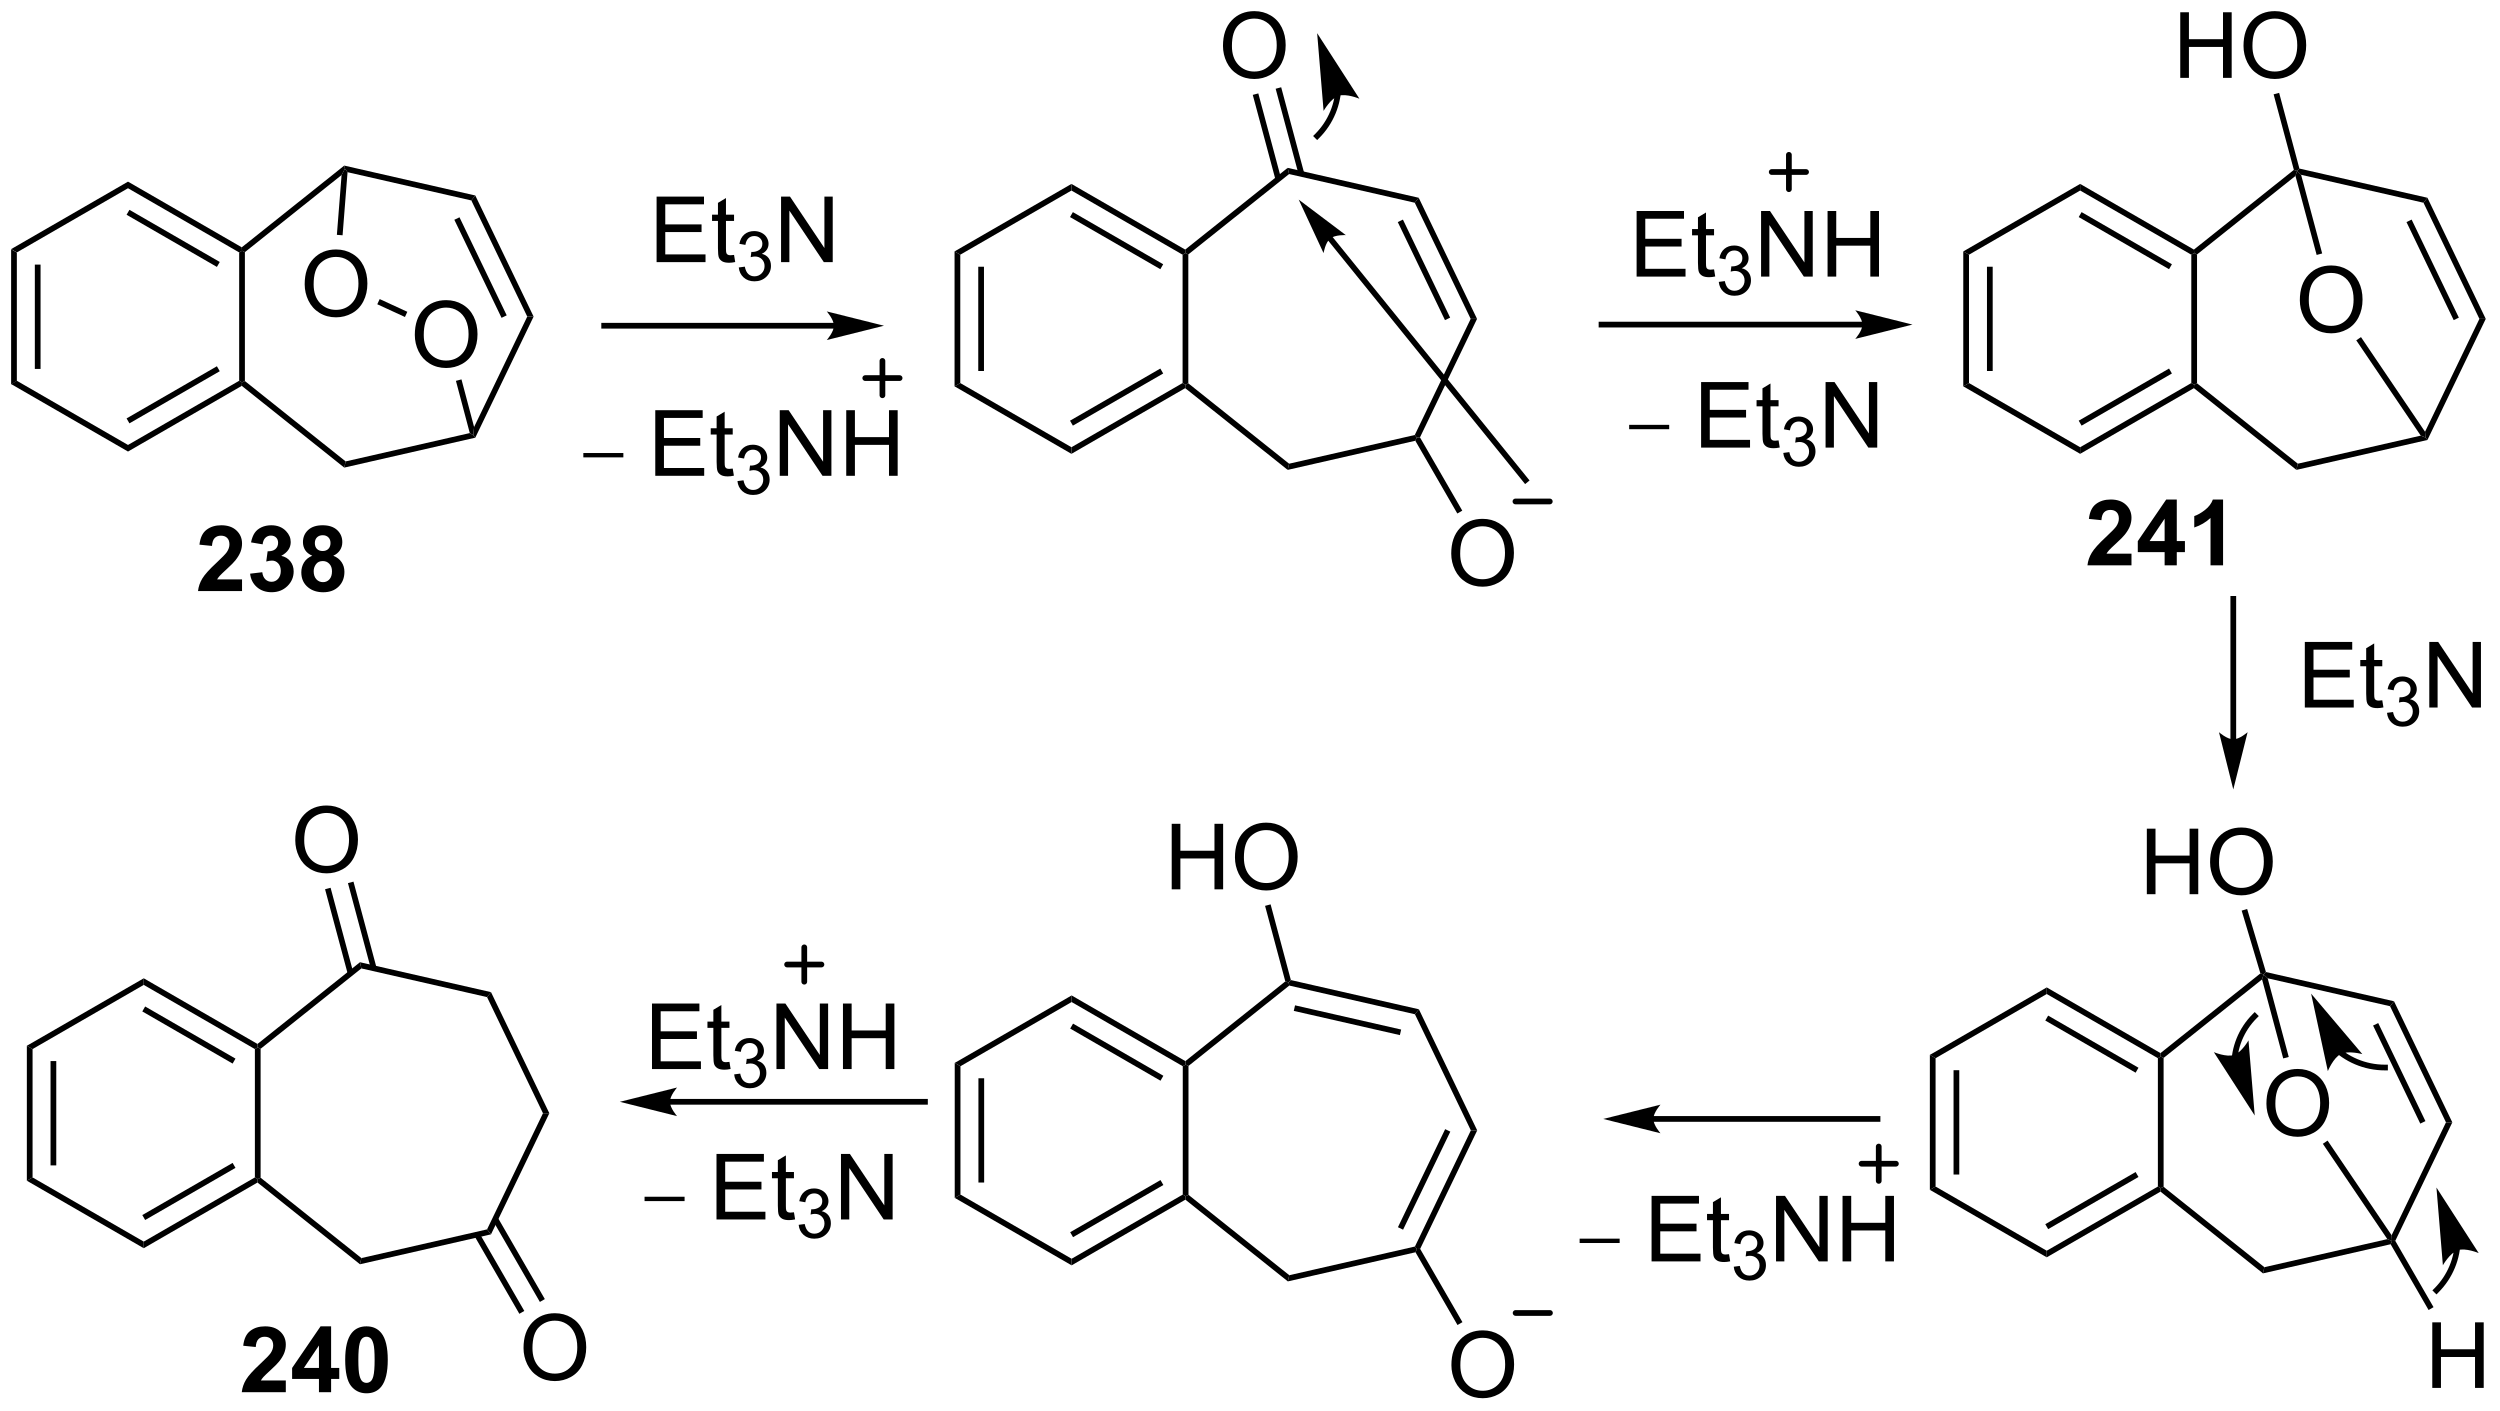 <?xml version="1.0" encoding="UTF-8"?>
<!DOCTYPE svg PUBLIC '-//W3C//DTD SVG 1.0//EN'
          'http://www.w3.org/TR/2001/REC-SVG-20010904/DTD/svg10.dtd'>
<svg stroke-dasharray="none" shape-rendering="auto" xmlns="http://www.w3.org/2000/svg" font-family="'Dialog'" text-rendering="auto" width="599" fill-opacity="1" color-interpolation="auto" color-rendering="auto" preserveAspectRatio="xMidYMid meet" font-size="12px" viewBox="0 0 599 338" fill="black" xmlns:xlink="http://www.w3.org/1999/xlink" stroke="black" image-rendering="auto" stroke-miterlimit="10" stroke-linecap="square" stroke-linejoin="miter" font-style="normal" stroke-width="1" height="338" stroke-dashoffset="0" font-weight="normal" stroke-opacity="1"
><!--Generated by the Batik Graphics2D SVG Generator--><defs id="genericDefs"
  /><g
  ><defs id="defs1"
    ><clipPath clipPathUnits="userSpaceOnUse" id="clipPath1"
      ><path d="M0.646 -0.29 L224.986 -0.29 L224.986 126.336 L0.646 126.336 L0.646 -0.29 Z"
      /></clipPath
      ><clipPath clipPathUnits="userSpaceOnUse" id="clipPath2"
      ><path d="M-1.347 7.163 L-1.347 129.986 L216.755 129.986 L216.755 7.163 Z"
      /></clipPath
    ></defs
    ><g transform="scale(2.667,2.667) translate(-0.646,0.29) matrix(1.029,0,0,1.029,2.031,-7.368)"
    ><path d="M-0.375 28.64 L0.125 28.929 L0.125 40.14 L-0.375 40.429 ZM1.695 29.98 L1.695 39.089 L2.195 39.089 L2.195 29.98 Z" stroke="none" clip-path="url(#clipPath2)"
    /></g
    ><g transform="matrix(2.743,0,0,2.743,3.695,-18.873)"
    ><path d="M-0.375 40.429 L0.125 40.14 L9.834 45.746 L9.834 46.323 Z" stroke="none" clip-path="url(#clipPath2)"
    /></g
    ><g transform="matrix(2.743,0,0,2.743,3.695,-18.873)"
    ><path d="M9.834 46.323 L9.834 45.746 L19.544 40.14 L19.794 40.284 L19.771 40.586 ZM9.959 43.861 L17.849 39.306 L17.599 38.873 L9.709 43.428 Z" stroke="none" clip-path="url(#clipPath2)"
    /></g
    ><g transform="matrix(2.743,0,0,2.743,3.695,-18.873)"
    ><path d="M20.044 40.164 L19.794 40.284 L19.544 40.14 L19.544 28.929 L19.794 28.784 L20.044 28.905 Z" stroke="none" clip-path="url(#clipPath2)"
    /></g
    ><g transform="matrix(2.743,0,0,2.743,3.695,-18.873)"
    ><path d="M19.771 28.483 L19.794 28.784 L19.544 28.929 L9.834 23.323 L9.834 22.746 ZM17.849 29.763 L9.959 25.208 L9.709 25.641 L17.599 30.196 Z" stroke="none" clip-path="url(#clipPath2)"
    /></g
    ><g transform="matrix(2.743,0,0,2.743,3.695,-18.873)"
    ><path d="M9.834 22.746 L9.834 23.323 L0.125 28.929 L-0.375 28.64 Z" stroke="none" clip-path="url(#clipPath2)"
    /></g
    ><g transform="matrix(2.743,0,0,2.743,3.695,-18.873)"
    ><path d="M19.771 40.586 L19.794 40.284 L20.044 40.164 L28.846 47.184 L28.723 47.725 Z" stroke="none" clip-path="url(#clipPath2)"
    /></g
    ><g transform="matrix(2.743,0,0,2.743,3.695,-18.873)"
    ><path d="M28.723 47.725 L28.846 47.184 L39.688 44.709 L39.996 44.896 L40.169 45.112 Z" stroke="none" clip-path="url(#clipPath2)"
    /></g
    ><g transform="matrix(2.743,0,0,2.743,3.695,-18.873)"
    ><path d="M40.169 45.112 L39.996 44.896 L40.065 44.178 L44.709 34.534 L45.264 34.534 Z" stroke="none" clip-path="url(#clipPath2)"
    /></g
    ><g transform="matrix(2.743,0,0,2.743,3.695,-18.873)"
    ><path d="M45.264 34.534 L44.709 34.534 L39.823 24.39 L40.169 23.956 ZM42.914 34.426 L38.789 25.861 L38.339 26.078 L42.463 34.643 Z" stroke="none" clip-path="url(#clipPath2)"
    /></g
    ><g transform="matrix(2.743,0,0,2.743,3.695,-18.873)"
    ><path d="M40.169 23.956 L39.823 24.39 L29.011 21.922 L28.785 21.614 L28.723 21.344 Z" stroke="none" clip-path="url(#clipPath2)"
    /></g
    ><g transform="matrix(2.743,0,0,2.743,3.695,-18.873)"
    ><path d="M28.723 21.344 L28.785 21.614 L28.49 22.169 L20.044 28.905 L19.794 28.784 L19.771 28.483 Z" stroke="none" clip-path="url(#clipPath2)"
    /></g
    ><g transform="matrix(2.743,0,0,2.743,3.695,-18.873)"
    ><path d="M25.267 31.71 Q25.267 30.283 26.033 29.479 Q26.799 28.671 28.01 28.671 Q28.801 28.671 29.437 29.052 Q30.075 29.429 30.408 30.106 Q30.744 30.783 30.744 31.643 Q30.744 32.515 30.392 33.203 Q30.041 33.89 29.395 34.244 Q28.752 34.599 28.004 34.599 Q27.197 34.599 26.559 34.208 Q25.924 33.815 25.596 33.14 Q25.267 32.463 25.267 31.71 ZM26.049 31.721 Q26.049 32.757 26.603 33.354 Q27.161 33.947 28.002 33.947 Q28.856 33.947 29.408 33.346 Q29.963 32.744 29.963 31.64 Q29.963 30.94 29.726 30.419 Q29.489 29.898 29.033 29.611 Q28.58 29.322 28.012 29.322 Q27.207 29.322 26.627 29.877 Q26.049 30.429 26.049 31.721 Z" stroke="none" clip-path="url(#clipPath2)"
    /></g
    ><g transform="matrix(2.743,0,0,2.743,3.695,-18.873)"
    ><path d="M28.49 22.169 L28.785 21.614 L29.011 21.922 L28.577 27.433 L28.079 27.394 Z" stroke="none" clip-path="url(#clipPath2)"
    /></g
    ><g transform="matrix(2.743,0,0,2.743,3.695,-18.873)"
    ><path d="M34.887 36.137 Q34.887 34.71 35.652 33.905 Q36.418 33.098 37.629 33.098 Q38.421 33.098 39.056 33.478 Q39.694 33.856 40.027 34.533 Q40.363 35.21 40.363 36.069 Q40.363 36.942 40.012 37.629 Q39.66 38.317 39.014 38.671 Q38.371 39.025 37.624 39.025 Q36.816 39.025 36.178 38.634 Q35.543 38.241 35.215 37.567 Q34.887 36.89 34.887 36.137 ZM35.668 36.148 Q35.668 37.184 36.223 37.78 Q36.78 38.374 37.621 38.374 Q38.475 38.374 39.027 37.773 Q39.582 37.171 39.582 36.067 Q39.582 35.366 39.345 34.845 Q39.108 34.325 38.652 34.038 Q38.199 33.749 37.632 33.749 Q36.827 33.749 36.246 34.304 Q35.668 34.856 35.668 36.148 Z" stroke="none" clip-path="url(#clipPath2)"
    /></g
    ><g transform="matrix(2.743,0,0,2.743,3.695,-18.873)"
    ><path d="M40.065 44.178 L39.996 44.896 L39.688 44.709 L38.478 40.148 L38.962 40.02 Z" stroke="none" clip-path="url(#clipPath2)"
    /></g
    ><g transform="matrix(2.743,0,0,2.743,3.695,-18.873)"
    ><path d="M34.233 34.116 L34.025 34.57 L31.609 33.458 L31.818 33.004 Z" stroke="none" clip-path="url(#clipPath2)"
    /></g
    ><g transform="matrix(2.743,0,0,2.743,3.695,-18.873)"
    ><path d="M71.495 35.083 L51.427 35.083 L51.177 35.083 L51.177 35.583 L51.427 35.583 L71.495 35.583 L71.745 35.583 L71.745 35.083 L71.495 35.083 ZM75.87 35.333 L70.87 34.083 C70.87 34.083 71.495 34.786 71.495 35.333 C71.495 35.88 70.87 36.583 70.87 36.583 Z" stroke="none" clip-path="url(#clipPath2)"
    /></g
    ><g transform="matrix(2.743,0,0,2.743,3.695,-18.873)"
    ><path d="M82.033 28.84 L82.533 29.128 L82.533 40.34 L82.033 40.628 ZM84.103 30.179 L84.103 39.289 L84.603 39.289 L84.603 30.179 Z" stroke="none" clip-path="url(#clipPath2)"
    /></g
    ><g transform="matrix(2.743,0,0,2.743,3.695,-18.873)"
    ><path d="M82.033 40.628 L82.533 40.34 L92.243 45.945 L92.243 46.523 Z" stroke="none" clip-path="url(#clipPath2)"
    /></g
    ><g transform="matrix(2.743,0,0,2.743,3.695,-18.873)"
    ><path d="M92.243 46.523 L92.243 45.945 L101.952 40.34 L102.202 40.484 L102.179 40.786 ZM92.368 44.06 L100.257 39.505 L100.007 39.072 L92.118 43.627 Z" stroke="none" clip-path="url(#clipPath2)"
    /></g
    ><g transform="matrix(2.743,0,0,2.743,3.695,-18.873)"
    ><path d="M102.452 40.364 L102.202 40.484 L101.952 40.34 L101.952 29.128 L102.202 28.984 L102.452 29.105 Z" stroke="none" clip-path="url(#clipPath2)"
    /></g
    ><g transform="matrix(2.743,0,0,2.743,3.695,-18.873)"
    ><path d="M102.179 28.682 L102.202 28.984 L101.952 29.128 L92.243 23.523 L92.243 22.945 ZM100.257 29.963 L92.368 25.408 L92.118 25.841 L100.007 30.396 Z" stroke="none" clip-path="url(#clipPath2)"
    /></g
    ><g transform="matrix(2.743,0,0,2.743,3.695,-18.873)"
    ><path d="M92.243 22.945 L92.243 23.523 L82.533 29.128 L82.033 28.84 Z" stroke="none" clip-path="url(#clipPath2)"
    /></g
    ><g transform="matrix(2.743,0,0,2.743,3.695,-18.873)"
    ><path d="M102.179 40.786 L102.202 40.484 L102.452 40.364 L111.255 47.384 L111.131 47.925 Z" stroke="none" clip-path="url(#clipPath2)"
    /></g
    ><g transform="matrix(2.743,0,0,2.743,3.695,-18.873)"
    ><path d="M111.131 47.925 L111.255 47.384 L122.232 44.878 L122.405 45.095 L122.28 45.38 Z" stroke="none" clip-path="url(#clipPath2)"
    /></g
    ><g transform="matrix(2.743,0,0,2.743,3.695,-18.873)"
    ><path d="M122.687 45.085 L122.405 45.095 L122.232 44.878 L127.117 34.734 L127.672 34.734 Z" stroke="none" clip-path="url(#clipPath2)"
    /></g
    ><g transform="matrix(2.743,0,0,2.743,3.695,-18.873)"
    ><path d="M127.672 34.734 L127.117 34.734 L122.232 24.59 L122.578 24.156 ZM125.322 34.626 L121.197 26.061 L120.747 26.278 L124.871 34.843 Z" stroke="none" clip-path="url(#clipPath2)"
    /></g
    ><g transform="matrix(2.743,0,0,2.743,3.695,-18.873)"
    ><path d="M122.578 24.156 L122.232 24.59 L111.255 22.084 L111.131 21.543 Z" stroke="none" clip-path="url(#clipPath2)"
    /></g
    ><g transform="matrix(2.743,0,0,2.743,3.695,-18.873)"
    ><path d="M111.131 21.543 L111.255 22.084 L102.452 29.105 L102.202 28.984 L102.179 28.682 Z" stroke="none" clip-path="url(#clipPath2)"
    /></g
    ><g transform="matrix(2.743,0,0,2.743,3.695,-18.873)"
    ><path d="M105.48 10.892 Q105.48 9.465 106.245 8.66 Q107.011 7.853 108.222 7.853 Q109.013 7.853 109.649 8.233 Q110.287 8.611 110.62 9.288 Q110.956 9.965 110.956 10.824 Q110.956 11.696 110.605 12.384 Q110.253 13.071 109.607 13.426 Q108.964 13.78 108.217 13.78 Q107.409 13.78 106.771 13.389 Q106.136 12.996 105.808 12.321 Q105.48 11.644 105.48 10.892 ZM106.261 10.902 Q106.261 11.939 106.816 12.535 Q107.373 13.129 108.214 13.129 Q109.068 13.129 109.62 12.527 Q110.175 11.926 110.175 10.821 Q110.175 10.121 109.938 9.6 Q109.701 9.079 109.245 8.793 Q108.792 8.504 108.224 8.504 Q107.42 8.504 106.839 9.058 Q106.261 9.611 106.261 10.902 Z" stroke="none" clip-path="url(#clipPath2)"
    /></g
    ><g transform="matrix(2.743,0,0,2.743,3.695,-18.873)"
    ><path d="M112.576 22.01 L110.564 14.503 L110.081 14.633 L112.093 22.139 ZM110.552 22.453 L108.565 15.039 L108.082 15.168 L110.069 22.583 Z" stroke="none" clip-path="url(#clipPath2)"
    /></g
    ><g transform="matrix(2.743,0,0,2.743,3.695,-18.873)"
    ><path d="M125.418 55.24 Q125.418 53.813 126.183 53.009 Q126.949 52.201 128.16 52.201 Q128.952 52.201 129.587 52.582 Q130.225 52.959 130.558 53.636 Q130.894 54.313 130.894 55.173 Q130.894 56.045 130.543 56.733 Q130.191 57.42 129.545 57.774 Q128.902 58.129 128.155 58.129 Q127.347 58.129 126.709 57.738 Q126.074 57.345 125.746 56.67 Q125.418 55.993 125.418 55.24 ZM126.199 55.251 Q126.199 56.287 126.754 56.884 Q127.311 57.477 128.152 57.477 Q129.006 57.477 129.558 56.876 Q130.113 56.274 130.113 55.17 Q130.113 54.47 129.876 53.949 Q129.639 53.428 129.183 53.142 Q128.73 52.852 128.162 52.852 Q127.358 52.852 126.777 53.407 Q126.199 53.959 126.199 55.251 Z" stroke="none" clip-path="url(#clipPath2)"
    /></g
    ><g transform="matrix(2.743,0,0,2.743,3.695,-18.873)"
    ><path d="M122.28 45.38 L122.405 45.095 L122.687 45.085 L126.382 51.485 L125.949 51.735 Z" stroke="none" clip-path="url(#clipPath2)"
    /></g
    ><g transform="matrix(2.743,0,0,2.743,3.695,-18.873)"
    ><path d="M56.006 29.778 L56.006 24.051 L60.147 24.051 L60.147 24.726 L56.764 24.726 L56.764 26.481 L59.933 26.481 L59.933 27.153 L56.764 27.153 L56.764 29.101 L60.28 29.101 L60.28 29.778 L56.006 29.778 ZM62.772 29.148 L62.873 29.77 Q62.577 29.832 62.342 29.832 Q61.959 29.832 61.748 29.713 Q61.538 29.59 61.452 29.392 Q61.366 29.195 61.366 28.562 L61.366 26.176 L60.85 26.176 L60.85 25.629 L61.366 25.629 L61.366 24.601 L62.066 24.179 L62.066 25.629 L62.772 25.629 L62.772 26.176 L62.066 26.176 L62.066 28.601 Q62.066 28.903 62.103 28.989 Q62.139 29.075 62.222 29.127 Q62.308 29.176 62.465 29.176 Q62.582 29.176 62.772 29.148 Z" stroke="none" clip-path="url(#clipPath2)"
    /></g
    ><g transform="matrix(2.743,0,0,2.743,3.695,-18.873)"
    ><path d="M63.184 30.243 L63.711 30.173 Q63.803 30.622 64.02 30.819 Q64.239 31.017 64.553 31.017 Q64.924 31.017 65.18 30.759 Q65.438 30.501 65.438 30.12 Q65.438 29.757 65.2 29.522 Q64.963 29.286 64.596 29.286 Q64.448 29.286 64.225 29.345 L64.284 28.882 Q64.336 28.888 64.368 28.888 Q64.705 28.888 64.975 28.712 Q65.245 28.536 65.245 28.169 Q65.245 27.88 65.047 27.69 Q64.852 27.499 64.541 27.499 Q64.233 27.499 64.028 27.692 Q63.823 27.886 63.764 28.272 L63.237 28.179 Q63.334 27.647 63.676 27.356 Q64.02 27.065 64.53 27.065 Q64.881 27.065 65.176 27.216 Q65.473 27.366 65.629 27.628 Q65.785 27.888 65.785 28.18 Q65.785 28.46 65.635 28.688 Q65.487 28.917 65.194 29.052 Q65.575 29.14 65.785 29.417 Q65.996 29.692 65.996 30.108 Q65.996 30.671 65.586 31.063 Q65.176 31.454 64.549 31.454 Q63.985 31.454 63.61 31.118 Q63.237 30.78 63.184 30.243 Z" stroke="none" clip-path="url(#clipPath2)"
    /></g
    ><g transform="matrix(2.743,0,0,2.743,3.695,-18.873)"
    ><path d="M66.878 29.778 L66.878 24.051 L67.657 24.051 L70.665 28.546 L70.665 24.051 L71.391 24.051 L71.391 29.778 L70.613 29.778 L67.605 25.278 L67.605 29.778 L66.878 29.778 Z" stroke="none" clip-path="url(#clipPath2)"
    /></g
    ><g transform="matrix(2.743,0,0,2.743,3.695,-18.873)"
    ><path d="M19.795 57.491 L19.795 58.512 L15.949 58.512 Q16.011 57.934 16.324 57.416 Q16.636 56.897 17.558 56.043 Q18.3 55.35 18.467 55.106 Q18.694 54.764 18.694 54.434 Q18.694 54.067 18.496 53.869 Q18.3 53.671 17.951 53.671 Q17.608 53.671 17.405 53.879 Q17.201 54.085 17.17 54.567 L16.076 54.457 Q16.175 53.551 16.691 53.158 Q17.207 52.762 17.98 52.762 Q18.826 52.762 19.311 53.22 Q19.795 53.676 19.795 54.356 Q19.795 54.741 19.657 55.093 Q19.519 55.442 19.217 55.824 Q19.019 56.077 18.498 56.554 Q17.98 57.03 17.84 57.186 Q17.701 57.343 17.616 57.491 L19.795 57.491 ZM20.5 56.991 L21.562 56.864 Q21.612 57.27 21.833 57.486 Q22.057 57.699 22.375 57.699 Q22.713 57.699 22.945 57.442 Q23.179 57.184 23.179 56.746 Q23.179 56.332 22.955 56.09 Q22.734 55.848 22.414 55.848 Q22.203 55.848 21.909 55.929 L22.031 55.035 Q22.476 55.046 22.711 54.843 Q22.945 54.637 22.945 54.296 Q22.945 54.007 22.773 53.835 Q22.601 53.663 22.315 53.663 Q22.034 53.663 21.833 53.858 Q21.635 54.054 21.593 54.429 L20.58 54.257 Q20.687 53.739 20.898 53.429 Q21.112 53.116 21.492 52.939 Q21.875 52.762 22.346 52.762 Q23.156 52.762 23.643 53.278 Q24.047 53.699 24.047 54.231 Q24.047 54.983 23.221 55.434 Q23.713 55.538 24.008 55.905 Q24.304 56.272 24.304 56.793 Q24.304 57.546 23.752 58.08 Q23.203 58.611 22.383 58.611 Q21.604 58.611 21.091 58.163 Q20.58 57.715 20.5 56.991 ZM25.928 55.421 Q25.504 55.241 25.308 54.929 Q25.116 54.614 25.116 54.239 Q25.116 53.598 25.564 53.181 Q26.011 52.762 26.834 52.762 Q27.652 52.762 28.103 53.181 Q28.553 53.598 28.553 54.239 Q28.553 54.637 28.345 54.947 Q28.139 55.257 27.764 55.421 Q28.241 55.614 28.488 55.981 Q28.738 56.348 28.738 56.827 Q28.738 57.621 28.23 58.119 Q27.725 58.614 26.886 58.614 Q26.105 58.614 25.584 58.202 Q24.972 57.718 24.972 56.874 Q24.972 56.41 25.201 56.022 Q25.433 55.632 25.928 55.421 ZM26.155 54.317 Q26.155 54.645 26.34 54.83 Q26.527 55.012 26.834 55.012 Q27.147 55.012 27.334 54.827 Q27.522 54.639 27.522 54.311 Q27.522 54.004 27.337 53.819 Q27.152 53.632 26.847 53.632 Q26.53 53.632 26.342 53.819 Q26.155 54.007 26.155 54.317 ZM26.053 56.77 Q26.053 57.223 26.285 57.478 Q26.519 57.731 26.866 57.731 Q27.207 57.731 27.428 57.486 Q27.652 57.241 27.652 56.78 Q27.652 56.379 27.425 56.134 Q27.199 55.889 26.85 55.889 Q26.449 55.889 26.251 56.168 Q26.053 56.444 26.053 56.77 Z" stroke="none" clip-path="url(#clipPath2)"
    /></g
    ><g transform="matrix(2.743,0,0,2.743,3.695,-18.873)"
    ><path d="M23.618 127.465 L23.618 128.486 L19.772 128.486 Q19.834 127.908 20.147 127.389 Q20.459 126.871 21.381 126.017 Q22.123 125.324 22.29 125.08 Q22.517 124.739 22.517 124.408 Q22.517 124.041 22.319 123.843 Q22.123 123.645 21.774 123.645 Q21.431 123.645 21.228 123.853 Q21.024 124.059 20.993 124.541 L19.899 124.431 Q19.998 123.525 20.514 123.132 Q21.03 122.736 21.803 122.736 Q22.649 122.736 23.134 123.194 Q23.618 123.65 23.618 124.33 Q23.618 124.715 23.48 125.067 Q23.342 125.416 23.04 125.798 Q22.842 126.051 22.321 126.528 Q21.803 127.004 21.662 127.16 Q21.524 127.317 21.439 127.465 L23.618 127.465 ZM26.513 128.486 L26.513 127.332 L24.169 127.332 L24.169 126.371 L26.653 122.736 L27.575 122.736 L27.575 126.369 L28.286 126.369 L28.286 127.332 L27.575 127.332 L27.575 128.486 L26.513 128.486 ZM26.513 126.369 L26.513 124.41 L25.198 126.369 L26.513 126.369 ZM30.665 122.736 Q31.498 122.736 31.967 123.33 Q32.524 124.033 32.524 125.66 Q32.524 127.285 31.962 127.996 Q31.498 128.585 30.665 128.585 Q29.829 128.585 29.316 127.942 Q28.806 127.298 28.806 125.65 Q28.806 124.033 29.368 123.322 Q29.834 122.736 30.665 122.736 ZM30.665 123.645 Q30.467 123.645 30.311 123.772 Q30.155 123.9 30.069 124.228 Q29.954 124.653 29.954 125.66 Q29.954 126.668 30.056 127.046 Q30.157 127.423 30.311 127.548 Q30.467 127.673 30.665 127.673 Q30.866 127.673 31.022 127.546 Q31.178 127.418 31.264 127.09 Q31.376 126.668 31.376 125.66 Q31.376 124.653 31.274 124.278 Q31.173 123.9 31.019 123.772 Q30.866 123.645 30.665 123.645 Z" stroke="none" clip-path="url(#clipPath2)"
    /></g
    ><g stroke-width="0.5" transform="matrix(2.743,0,0,2.743,3.695,-18.873)" stroke-linejoin="round" stroke-linecap="round"
    ><path fill="none" d="M131.026 50.683 L134.026 50.683" clip-path="url(#clipPath2)"
    /></g
    ><g transform="matrix(2.743,0,0,2.743,3.695,-18.873)"
    ><path d="M114.65 27.874 L131.713 48.969 L131.87 49.164 L132.259 48.85 L132.102 48.655 L115.038 27.56 L114.881 27.365 L114.492 27.679 L114.65 27.874 ZM112.093 24.315 L114.265 28.989 C114.265 28.989 114.419 28.061 114.844 27.717 C115.269 27.373 116.209 27.417 116.209 27.417 Z" stroke="none" clip-path="url(#clipPath2)"
    /></g
    ><g transform="matrix(2.743,0,0,2.743,3.695,-18.873)"
    ><path d="M115.265 15.06 L115.264 15.061 L115.264 15.065 L115.263 15.069 L115.262 15.078 L115.26 15.097 C115.256 15.121 115.253 15.146 115.249 15.171 C115.234 15.269 115.217 15.368 115.198 15.466 C115.12 15.857 115.003 16.239 114.852 16.605 C114.548 17.338 114.101 18.012 113.529 18.585 L113.352 18.762 L113.705 19.115 L113.882 18.939 C114.501 18.32 114.985 17.59 115.313 16.796 C115.478 16.399 115.603 15.987 115.688 15.564 C115.709 15.458 115.728 15.352 115.744 15.245 C115.748 15.218 115.751 15.191 115.755 15.165 L115.758 15.144 L115.759 15.134 L115.76 15.13 L115.76 15.126 L115.76 15.126 L115.793 14.878 L115.297 14.812 L115.265 15.06 ZM113.705 9.777 L114.268 16.568 C114.268 16.568 114.882 15.486 115.567 15.253 C116.251 15.021 117.398 15.504 117.398 15.504 Z" stroke="none" clip-path="url(#clipPath2)"
    /></g
    ><g transform="matrix(2.743,0,0,2.743,3.695,-18.873)"
    ><path d="M161.334 34.983 L138.545 34.983 L138.295 34.983 L138.295 35.483 L138.545 35.483 L161.334 35.483 L161.584 35.483 L161.584 34.983 L161.334 34.983 ZM165.709 35.233 L160.709 33.983 C160.709 33.983 161.334 34.686 161.334 35.233 C161.334 35.78 160.709 36.483 160.709 36.483 Z" stroke="none" clip-path="url(#clipPath2)"
    /></g
    ><g transform="matrix(2.743,0,0,2.743,3.695,-18.873)"
    ><path d="M170.144 28.84 L170.644 29.128 L170.644 40.34 L170.144 40.628 ZM172.214 30.179 L172.214 39.289 L172.714 39.289 L172.714 30.179 Z" stroke="none" clip-path="url(#clipPath2)"
    /></g
    ><g transform="matrix(2.743,0,0,2.743,3.695,-18.873)"
    ><path d="M170.144 40.628 L170.644 40.34 L180.353 45.945 L180.353 46.523 Z" stroke="none" clip-path="url(#clipPath2)"
    /></g
    ><g transform="matrix(2.743,0,0,2.743,3.695,-18.873)"
    ><path d="M180.353 46.523 L180.353 45.945 L190.063 40.34 L190.313 40.484 L190.29 40.786 ZM180.478 44.06 L188.368 39.505 L188.118 39.072 L180.228 43.627 Z" stroke="none" clip-path="url(#clipPath2)"
    /></g
    ><g transform="matrix(2.743,0,0,2.743,3.695,-18.873)"
    ><path d="M190.563 40.364 L190.313 40.484 L190.063 40.34 L190.063 29.128 L190.313 28.984 L190.563 29.105 Z" stroke="none" clip-path="url(#clipPath2)"
    /></g
    ><g transform="matrix(2.743,0,0,2.743,3.695,-18.873)"
    ><path d="M190.29 28.682 L190.313 28.984 L190.063 29.128 L180.353 23.523 L180.353 22.945 ZM188.368 29.963 L180.478 25.408 L180.228 25.841 L188.118 30.396 Z" stroke="none" clip-path="url(#clipPath2)"
    /></g
    ><g transform="matrix(2.743,0,0,2.743,3.695,-18.873)"
    ><path d="M180.353 22.945 L180.353 23.523 L170.644 29.128 L170.144 28.84 Z" stroke="none" clip-path="url(#clipPath2)"
    /></g
    ><g transform="matrix(2.743,0,0,2.743,3.695,-18.873)"
    ><path d="M190.29 40.786 L190.313 40.484 L190.563 40.364 L199.366 47.384 L199.242 47.925 Z" stroke="none" clip-path="url(#clipPath2)"
    /></g
    ><g transform="matrix(2.743,0,0,2.743,3.695,-18.873)"
    ><path d="M199.242 47.925 L199.366 47.384 L210.104 44.933 L210.516 45.095 L210.689 45.312 Z" stroke="none" clip-path="url(#clipPath2)"
    /></g
    ><g transform="matrix(2.743,0,0,2.743,3.695,-18.873)"
    ><path d="M210.689 45.312 L210.516 45.095 L210.479 44.595 L215.228 34.734 L215.783 34.734 Z" stroke="none" clip-path="url(#clipPath2)"
    /></g
    ><g transform="matrix(2.743,0,0,2.743,3.695,-18.873)"
    ><path d="M215.783 34.734 L215.228 34.734 L210.343 24.59 L210.689 24.156 ZM213.433 34.626 L209.308 26.061 L208.858 26.278 L212.982 34.843 Z" stroke="none" clip-path="url(#clipPath2)"
    /></g
    ><g transform="matrix(2.743,0,0,2.743,3.695,-18.873)"
    ><path d="M210.689 24.156 L210.343 24.59 L199.653 22.15 L199.304 21.814 L199.506 21.604 Z" stroke="none" clip-path="url(#clipPath2)"
    /></g
    ><g transform="matrix(2.743,0,0,2.743,3.695,-18.873)"
    ><path d="M199.02 21.721 L199.304 21.814 L199.161 22.247 L190.563 29.105 L190.313 28.984 L190.29 28.682 Z" stroke="none" clip-path="url(#clipPath2)"
    /></g
    ><g transform="matrix(2.743,0,0,2.743,3.695,-18.873)"
    ><path d="M189.097 13.681 L189.097 7.954 L189.855 7.954 L189.855 10.306 L192.831 10.306 L192.831 7.954 L193.589 7.954 L193.589 13.681 L192.831 13.681 L192.831 10.98 L189.855 10.98 L189.855 13.681 L189.097 13.681 ZM194.622 10.892 Q194.622 9.465 195.387 8.66 Q196.153 7.853 197.364 7.853 Q198.155 7.853 198.791 8.233 Q199.429 8.611 199.762 9.288 Q200.098 9.965 200.098 10.824 Q200.098 11.696 199.747 12.384 Q199.395 13.071 198.749 13.426 Q198.106 13.78 197.359 13.78 Q196.551 13.78 195.913 13.389 Q195.278 12.996 194.95 12.321 Q194.622 11.644 194.622 10.892 ZM195.403 10.902 Q195.403 11.939 195.958 12.535 Q196.515 13.129 197.356 13.129 Q198.21 13.129 198.762 12.527 Q199.317 11.926 199.317 10.821 Q199.317 10.121 199.08 9.6 Q198.843 9.079 198.387 8.793 Q197.934 8.504 197.367 8.504 Q196.562 8.504 195.981 9.058 Q195.403 9.611 195.403 10.902 Z" stroke="none" clip-path="url(#clipPath2)"
    /></g
    ><g transform="matrix(2.743,0,0,2.743,3.695,-18.873)"
    ><path d="M199.506 21.604 L199.304 21.814 L199.02 21.721 L197.252 15.121 L197.735 14.992 Z" stroke="none" clip-path="url(#clipPath2)"
    /></g
    ><g transform="matrix(2.743,0,0,2.743,3.695,-18.873)"
    ><path d="M199.543 33.108 Q199.543 31.681 200.309 30.876 Q201.075 30.069 202.285 30.069 Q203.077 30.069 203.713 30.449 Q204.351 30.827 204.684 31.504 Q205.02 32.181 205.02 33.04 Q205.02 33.913 204.668 34.6 Q204.317 35.288 203.671 35.642 Q203.028 35.996 202.28 35.996 Q201.473 35.996 200.835 35.605 Q200.2 35.212 199.871 34.538 Q199.543 33.861 199.543 33.108 ZM200.325 33.118 Q200.325 34.155 200.879 34.751 Q201.436 35.345 202.278 35.345 Q203.132 35.345 203.684 34.743 Q204.238 34.142 204.238 33.038 Q204.238 32.337 204.002 31.816 Q203.765 31.296 203.309 31.009 Q202.856 30.72 202.288 30.72 Q201.483 30.72 200.903 31.275 Q200.325 31.827 200.325 33.118 Z" stroke="none" clip-path="url(#clipPath2)"
    /></g
    ><g transform="matrix(2.743,0,0,2.743,3.695,-18.873)"
    ><path d="M199.161 22.247 L199.304 21.814 L199.653 22.15 L201.494 29.02 L201.011 29.149 Z" stroke="none" clip-path="url(#clipPath2)"
    /></g
    ><g transform="matrix(2.743,0,0,2.743,3.695,-18.873)"
    ><path d="M210.479 44.595 L210.516 45.095 L210.104 44.933 L204.471 36.607 L204.885 36.327 Z" stroke="none" clip-path="url(#clipPath2)"
    /></g
    ><g transform="matrix(2.743,0,0,2.743,3.695,-18.873)"
    ><path d="M193.98 71.462 L193.98 59.191 L193.98 58.941 L193.48 58.941 L193.48 59.191 L193.48 71.462 L193.48 71.712 L193.98 71.712 L193.98 71.462 ZM193.73 75.837 L194.98 70.837 C194.98 70.837 194.277 71.462 193.73 71.462 C193.183 71.462 192.48 70.837 192.48 70.837 Z" stroke="none" clip-path="url(#clipPath2)"
    /></g
    ><g transform="matrix(2.743,0,0,2.743,3.695,-18.873)"
    ><path d="M199.978 68.681 L199.978 62.954 L204.119 62.954 L204.119 63.629 L200.736 63.629 L200.736 65.384 L203.905 65.384 L203.905 66.056 L200.736 66.056 L200.736 68.004 L204.252 68.004 L204.252 68.681 L199.978 68.681 ZM206.744 68.05 L206.845 68.673 Q206.549 68.735 206.314 68.735 Q205.931 68.735 205.72 68.615 Q205.51 68.493 205.424 68.295 Q205.338 68.097 205.338 67.465 L205.338 65.079 L204.822 65.079 L204.822 64.532 L205.338 64.532 L205.338 63.504 L206.038 63.082 L206.038 64.532 L206.744 64.532 L206.744 65.079 L206.038 65.079 L206.038 67.504 Q206.038 67.806 206.075 67.891 Q206.111 67.978 206.195 68.03 Q206.28 68.079 206.437 68.079 Q206.554 68.079 206.744 68.05 Z" stroke="none" clip-path="url(#clipPath2)"
    /></g
    ><g transform="matrix(2.743,0,0,2.743,3.695,-18.873)"
    ><path d="M207.156 69.146 L207.683 69.076 Q207.775 69.525 207.992 69.722 Q208.211 69.919 208.525 69.919 Q208.896 69.919 209.152 69.662 Q209.41 69.404 209.41 69.023 Q209.41 68.659 209.172 68.425 Q208.935 68.189 208.568 68.189 Q208.42 68.189 208.197 68.247 L208.256 67.784 Q208.308 67.79 208.34 67.79 Q208.678 67.79 208.947 67.615 Q209.217 67.439 209.217 67.072 Q209.217 66.783 209.019 66.593 Q208.824 66.402 208.513 66.402 Q208.205 66.402 208 66.595 Q207.795 66.788 207.736 67.175 L207.209 67.081 Q207.306 66.55 207.648 66.259 Q207.992 65.968 208.502 65.968 Q208.853 65.968 209.148 66.118 Q209.445 66.269 209.601 66.531 Q209.758 66.79 209.758 67.083 Q209.758 67.363 209.607 67.591 Q209.459 67.82 209.166 67.954 Q209.547 68.042 209.758 68.32 Q209.969 68.595 209.969 69.011 Q209.969 69.574 209.558 69.966 Q209.148 70.357 208.521 70.357 Q207.957 70.357 207.582 70.021 Q207.209 69.683 207.156 69.146 Z" stroke="none" clip-path="url(#clipPath2)"
    /></g
    ><g transform="matrix(2.743,0,0,2.743,3.695,-18.873)"
    ><path d="M210.85 68.681 L210.85 62.954 L211.629 62.954 L214.637 67.449 L214.637 62.954 L215.363 62.954 L215.363 68.681 L214.585 68.681 L211.577 64.181 L211.577 68.681 L210.85 68.681 Z" stroke="none" clip-path="url(#clipPath2)"
    /></g
    ><g transform="matrix(2.743,0,0,2.743,3.695,-18.873)"
    ><path d="M167.225 99.024 L167.725 99.313 L167.725 110.524 L167.225 110.813 ZM169.295 100.364 L169.295 109.473 L169.795 109.473 L169.795 100.364 Z" stroke="none" clip-path="url(#clipPath2)"
    /></g
    ><g transform="matrix(2.743,0,0,2.743,3.695,-18.873)"
    ><path d="M167.225 110.813 L167.725 110.524 L177.434 116.13 L177.434 116.707 Z" stroke="none" clip-path="url(#clipPath2)"
    /></g
    ><g transform="matrix(2.743,0,0,2.743,3.695,-18.873)"
    ><path d="M177.434 116.707 L177.434 116.13 L187.143 110.524 L187.393 110.668 L187.371 110.97 ZM177.559 114.245 L185.448 109.69 L185.198 109.257 L177.309 113.812 Z" stroke="none" clip-path="url(#clipPath2)"
    /></g
    ><g transform="matrix(2.743,0,0,2.743,3.695,-18.873)"
    ><path d="M187.643 110.548 L187.393 110.668 L187.143 110.524 L187.143 99.313 L187.393 99.168 L187.643 99.289 Z" stroke="none" clip-path="url(#clipPath2)"
    /></g
    ><g transform="matrix(2.743,0,0,2.743,3.695,-18.873)"
    ><path d="M187.371 98.867 L187.393 99.168 L187.143 99.313 L177.434 93.707 L177.434 93.13 ZM185.448 100.147 L177.559 95.592 L177.309 96.025 L185.198 100.58 Z" stroke="none" clip-path="url(#clipPath2)"
    /></g
    ><g transform="matrix(2.743,0,0,2.743,3.695,-18.873)"
    ><path d="M177.434 93.13 L177.434 93.707 L167.725 99.313 L167.225 99.024 Z" stroke="none" clip-path="url(#clipPath2)"
    /></g
    ><g transform="matrix(2.743,0,0,2.743,3.695,-18.873)"
    ><path d="M187.371 110.97 L187.393 110.668 L187.643 110.548 L196.446 117.568 L196.323 118.109 Z" stroke="none" clip-path="url(#clipPath2)"
    /></g
    ><g transform="matrix(2.743,0,0,2.743,3.695,-18.873)"
    ><path d="M196.323 118.109 L196.446 117.568 L207.185 115.117 L207.596 115.28 L207.472 115.564 Z" stroke="none" clip-path="url(#clipPath2)"
    /></g
    ><g transform="matrix(2.743,0,0,2.743,3.695,-18.873)"
    ><path d="M207.879 115.269 L207.596 115.28 L207.56 114.779 L212.308 104.918 L212.863 104.918 Z" stroke="none" clip-path="url(#clipPath2)"
    /></g
    ><g transform="matrix(2.743,0,0,2.743,3.695,-18.873)"
    ><path d="M212.863 104.918 L212.308 104.918 L207.423 94.774 L207.769 94.34 ZM210.514 104.81 L206.389 96.245 L205.939 96.462 L210.063 105.027 Z" stroke="none" clip-path="url(#clipPath2)"
    /></g
    ><g transform="matrix(2.743,0,0,2.743,3.695,-18.873)"
    ><path d="M207.769 94.34 L207.423 94.774 L196.733 92.334 L196.385 91.998 L196.582 91.787 Z" stroke="none" clip-path="url(#clipPath2)"
    /></g
    ><g transform="matrix(2.743,0,0,2.743,3.695,-18.873)"
    ><path d="M196.097 91.908 L196.385 91.998 L196.242 92.432 L187.643 99.289 L187.393 99.168 L187.371 98.867 Z" stroke="none" clip-path="url(#clipPath2)"
    /></g
    ><g transform="matrix(2.743,0,0,2.743,3.695,-18.873)"
    ><path d="M186.178 84.99 L186.178 79.264 L186.935 79.264 L186.935 81.615 L189.912 81.615 L189.912 79.264 L190.67 79.264 L190.67 84.99 L189.912 84.99 L189.912 82.29 L186.935 82.29 L186.935 84.99 L186.178 84.99 ZM191.702 82.201 Q191.702 80.774 192.468 79.969 Q193.234 79.162 194.445 79.162 Q195.236 79.162 195.872 79.542 Q196.51 79.92 196.843 80.597 Q197.179 81.274 197.179 82.133 Q197.179 83.006 196.827 83.693 Q196.476 84.381 195.83 84.735 Q195.187 85.089 194.439 85.089 Q193.632 85.089 192.994 84.698 Q192.359 84.305 192.03 83.631 Q191.702 82.954 191.702 82.201 ZM192.484 82.212 Q192.484 83.248 193.038 83.844 Q193.596 84.438 194.437 84.438 Q195.291 84.438 195.843 83.837 Q196.398 83.235 196.398 82.131 Q196.398 81.43 196.161 80.909 Q195.924 80.389 195.468 80.102 Q195.015 79.813 194.447 79.813 Q193.643 79.813 193.062 80.368 Q192.484 80.92 192.484 82.212 Z" stroke="none" clip-path="url(#clipPath2)"
    /></g
    ><g transform="matrix(2.743,0,0,2.743,3.695,-18.873)"
    ><path d="M196.582 91.787 L196.385 91.998 L196.097 91.908 L194.461 86.422 L194.94 86.28 Z" stroke="none" clip-path="url(#clipPath2)"
    /></g
    ><g transform="matrix(2.743,0,0,2.743,3.695,-18.873)"
    ><path d="M196.624 103.292 Q196.624 101.865 197.39 101.061 Q198.155 100.253 199.366 100.253 Q200.158 100.253 200.793 100.634 Q201.431 101.011 201.765 101.688 Q202.101 102.365 202.101 103.225 Q202.101 104.097 201.749 104.785 Q201.397 105.472 200.752 105.826 Q200.108 106.18 199.361 106.18 Q198.554 106.18 197.916 105.79 Q197.28 105.397 196.952 104.722 Q196.624 104.045 196.624 103.292 ZM197.405 103.303 Q197.405 104.339 197.96 104.936 Q198.517 105.529 199.358 105.529 Q200.213 105.529 200.765 104.928 Q201.319 104.326 201.319 103.222 Q201.319 102.522 201.082 102.001 Q200.845 101.48 200.39 101.194 Q199.936 100.904 199.369 100.904 Q198.564 100.904 197.983 101.459 Q197.405 102.011 197.405 103.303 Z" stroke="none" clip-path="url(#clipPath2)"
    /></g
    ><g transform="matrix(2.743,0,0,2.743,3.695,-18.873)"
    ><path d="M196.242 92.432 L196.385 91.998 L196.733 92.334 L198.574 99.204 L198.091 99.334 Z" stroke="none" clip-path="url(#clipPath2)"
    /></g
    ><g transform="matrix(2.743,0,0,2.743,3.695,-18.873)"
    ><path d="M207.56 114.779 L207.596 115.28 L207.185 115.117 L201.552 106.791 L201.966 106.511 Z" stroke="none" clip-path="url(#clipPath2)"
    /></g
    ><g transform="matrix(2.743,0,0,2.743,3.695,-18.873)"
    ><path d="M211.112 128.114 L211.112 122.387 L211.87 122.387 L211.87 124.739 L214.846 124.739 L214.846 122.387 L215.604 122.387 L215.604 128.114 L214.846 128.114 L214.846 125.413 L211.87 125.413 L211.87 128.114 L211.112 128.114 Z" stroke="none" clip-path="url(#clipPath2)"
    /></g
    ><g transform="matrix(2.743,0,0,2.743,3.695,-18.873)"
    ><path d="M207.472 115.564 L207.596 115.28 L207.879 115.269 L211.222 121.06 L210.789 121.31 Z" stroke="none" clip-path="url(#clipPath2)"
    /></g
    ><g transform="matrix(2.743,0,0,2.743,3.695,-18.873)"
    ><path d="M213.035 115.892 L213.034 115.893 L213.034 115.897 L213.033 115.902 L213.032 115.912 L213.029 115.931 C213.026 115.954 213.023 115.98 213.019 116.004 C213.004 116.103 212.987 116.201 212.967 116.299 C212.889 116.69 212.773 117.072 212.621 117.439 C212.317 118.172 211.871 118.846 211.298 119.418 L211.121 119.595 L211.475 119.949 L211.652 119.772 C212.271 119.153 212.754 118.424 213.083 117.63 C213.248 117.233 213.373 116.82 213.458 116.397 C213.479 116.291 213.497 116.185 213.513 116.078 C213.517 116.051 213.521 116.025 213.525 115.998 L213.528 115.978 L213.529 115.968 L213.53 115.963 L213.53 115.96 L213.53 115.961 L213.564 115.713 L213.069 115.644 L213.035 115.892 ZM211.475 110.611 L212.038 117.401 C212.038 117.401 212.652 116.32 213.337 116.087 C214.021 115.854 215.167 116.337 215.167 116.337 Z" stroke="none" clip-path="url(#clipPath2)"
    /></g
    ><g transform="matrix(2.743,0,0,2.743,3.695,-18.873)"
    ><path d="M202.897 98.991 L202.898 98.992 L202.899 98.992 L202.907 98.999 C202.929 99.015 202.95 99.031 202.971 99.047 C203.057 99.111 203.145 99.174 203.234 99.234 C203.591 99.475 203.972 99.683 204.373 99.852 C205.176 100.192 206.058 100.379 206.983 100.379 L207.233 100.379 L207.233 99.879 L206.983 99.879 C206.125 99.879 205.309 99.705 204.568 99.392 C204.197 99.235 203.844 99.043 203.514 98.82 C203.431 98.764 203.35 98.706 203.271 98.647 C203.251 98.632 203.231 98.617 203.211 98.602 L203.203 98.596 L203.202 98.595 L203.2 98.593 L203.001 98.442 L202.698 98.84 L202.897 98.991 ZM200.528 93.675 L201.989 100.442 C201.989 100.442 202.466 99.272 203.125 98.947 C203.784 98.622 205.002 98.958 205.002 98.958 Z" stroke="none" clip-path="url(#clipPath2)"
    /></g
    ><g transform="matrix(2.743,0,0,2.743,3.695,-18.873)"
    ><path d="M194.104 99.213 L194.104 99.212 L194.104 99.213 L194.105 99.204 C194.108 99.18 194.111 99.157 194.115 99.134 C194.128 99.04 194.144 98.947 194.162 98.854 C194.234 98.483 194.341 98.117 194.485 97.762 C194.773 97.054 195.204 96.389 195.78 95.814 L195.956 95.637 L195.603 95.283 L195.426 95.46 C194.803 96.083 194.334 96.804 194.022 97.575 C193.866 97.959 193.749 98.356 193.671 98.759 C193.651 98.86 193.634 98.96 193.62 99.062 C193.616 99.087 193.613 99.113 193.609 99.138 L193.608 99.147 L193.608 99.149 L193.607 99.153 L193.577 99.402 L194.074 99.461 L194.104 99.213 ZM195.603 104.322 L195.058 97.757 C195.058 97.757 194.464 98.803 193.803 99.028 C193.141 99.253 192.033 98.786 192.033 98.786 Z" stroke="none" clip-path="url(#clipPath2)"
    /></g
    ><g transform="matrix(2.743,0,0,2.743,3.695,-18.873)"
    ><path d="M143.071 104.871 L162.654 104.871 L162.904 104.871 L162.904 104.371 L162.654 104.371 L143.071 104.371 L142.821 104.371 L142.821 104.871 L143.071 104.871 ZM138.696 104.621 L143.696 105.871 C143.696 105.871 143.071 105.168 143.071 104.621 C143.071 104.074 143.696 103.371 143.696 103.371 Z" stroke="none" clip-path="url(#clipPath2)"
    /></g
    ><g transform="matrix(2.743,0,0,2.743,3.695,-18.873)"
    ><path d="M82.048 99.725 L82.548 100.014 L82.548 111.225 L82.048 111.514 ZM84.118 101.065 L84.118 110.174 L84.618 110.174 L84.618 101.065 Z" stroke="none" clip-path="url(#clipPath2)"
    /></g
    ><g transform="matrix(2.743,0,0,2.743,3.695,-18.873)"
    ><path d="M82.048 111.514 L82.548 111.225 L92.258 116.831 L92.258 117.408 Z" stroke="none" clip-path="url(#clipPath2)"
    /></g
    ><g transform="matrix(2.743,0,0,2.743,3.695,-18.873)"
    ><path d="M92.258 117.408 L92.258 116.831 L101.967 111.225 L102.217 111.37 L102.194 111.671 ZM92.383 114.946 L100.272 110.391 L100.022 109.958 L92.133 114.513 Z" stroke="none" clip-path="url(#clipPath2)"
    /></g
    ><g transform="matrix(2.743,0,0,2.743,3.695,-18.873)"
    ><path d="M102.467 111.249 L102.217 111.37 L101.967 111.225 L101.967 100.014 L102.217 99.87 L102.467 99.99 Z" stroke="none" clip-path="url(#clipPath2)"
    /></g
    ><g transform="matrix(2.743,0,0,2.743,3.695,-18.873)"
    ><path d="M102.194 99.568 L102.217 99.87 L101.967 100.014 L92.258 94.408 L92.258 93.831 ZM100.272 100.848 L92.383 96.293 L92.133 96.726 L100.022 101.281 Z" stroke="none" clip-path="url(#clipPath2)"
    /></g
    ><g transform="matrix(2.743,0,0,2.743,3.695,-18.873)"
    ><path d="M92.258 93.831 L92.258 94.408 L82.548 100.014 L82.048 99.725 Z" stroke="none" clip-path="url(#clipPath2)"
    /></g
    ><g transform="matrix(2.743,0,0,2.743,3.695,-18.873)"
    ><path d="M102.194 111.671 L102.217 111.37 L102.467 111.249 L111.27 118.269 L111.146 118.81 Z" stroke="none" clip-path="url(#clipPath2)"
    /></g
    ><g transform="matrix(2.743,0,0,2.743,3.695,-18.873)"
    ><path d="M111.146 118.81 L111.27 118.269 L122.247 115.764 L122.42 115.981 L122.295 116.266 Z" stroke="none" clip-path="url(#clipPath2)"
    /></g
    ><g transform="matrix(2.743,0,0,2.743,3.695,-18.873)"
    ><path d="M122.702 115.97 L122.42 115.981 L122.247 115.764 L127.132 105.62 L127.687 105.62 ZM121.212 114.293 L125.337 105.728 L124.887 105.511 L120.762 114.076 Z" stroke="none" clip-path="url(#clipPath2)"
    /></g
    ><g transform="matrix(2.743,0,0,2.743,3.695,-18.873)"
    ><path d="M127.687 105.62 L127.132 105.62 L122.247 95.475 L122.593 95.041 Z" stroke="none" clip-path="url(#clipPath2)"
    /></g
    ><g transform="matrix(2.743,0,0,2.743,3.695,-18.873)"
    ><path d="M122.593 95.041 L122.247 95.475 L111.27 92.97 L111.208 92.699 L111.41 92.489 ZM121.043 96.811 L111.775 94.696 L111.664 95.183 L120.932 97.298 Z" stroke="none" clip-path="url(#clipPath2)"
    /></g
    ><g transform="matrix(2.743,0,0,2.743,3.695,-18.873)"
    ><path d="M110.924 92.606 L111.208 92.699 L111.27 92.97 L102.467 99.99 L102.217 99.87 L102.194 99.568 Z" stroke="none" clip-path="url(#clipPath2)"
    /></g
    ><g transform="matrix(2.743,0,0,2.743,3.695,-18.873)"
    ><path d="M101.001 84.566 L101.001 78.84 L101.759 78.84 L101.759 81.191 L104.736 81.191 L104.736 78.84 L105.493 78.84 L105.493 84.566 L104.736 84.566 L104.736 81.866 L101.759 81.866 L101.759 84.566 L101.001 84.566 ZM106.526 81.777 Q106.526 80.35 107.291 79.545 Q108.057 78.738 109.268 78.738 Q110.06 78.738 110.695 79.118 Q111.333 79.496 111.666 80.173 Q112.002 80.85 112.002 81.709 Q112.002 82.582 111.651 83.269 Q111.299 83.957 110.653 84.311 Q110.01 84.665 109.263 84.665 Q108.456 84.665 107.817 84.275 Q107.182 83.881 106.854 83.207 Q106.526 82.53 106.526 81.777 ZM107.307 81.788 Q107.307 82.824 107.862 83.42 Q108.419 84.014 109.26 84.014 Q110.114 84.014 110.666 83.413 Q111.221 82.811 111.221 81.707 Q111.221 81.006 110.984 80.486 Q110.747 79.965 110.291 79.678 Q109.838 79.389 109.271 79.389 Q108.466 79.389 107.885 79.944 Q107.307 80.496 107.307 81.788 Z" stroke="none" clip-path="url(#clipPath2)"
    /></g
    ><g transform="matrix(2.743,0,0,2.743,3.695,-18.873)"
    ><path d="M111.41 92.489 L111.208 92.699 L110.924 92.606 L109.156 86.007 L109.639 85.877 Z" stroke="none" clip-path="url(#clipPath2)"
    /></g
    ><g transform="matrix(2.743,0,0,2.743,3.695,-18.873)"
    ><path d="M125.433 126.126 Q125.433 124.699 126.198 123.894 Q126.964 123.087 128.175 123.087 Q128.967 123.087 129.602 123.467 Q130.24 123.845 130.573 124.522 Q130.909 125.199 130.909 126.058 Q130.909 126.931 130.558 127.618 Q130.206 128.306 129.56 128.66 Q128.917 129.014 128.17 129.014 Q127.362 129.014 126.724 128.623 Q126.089 128.23 125.761 127.556 Q125.433 126.879 125.433 126.126 ZM126.214 126.136 Q126.214 127.173 126.769 127.769 Q127.326 128.363 128.167 128.363 Q129.021 128.363 129.573 127.761 Q130.128 127.16 130.128 126.056 Q130.128 125.355 129.891 124.834 Q129.654 124.313 129.198 124.027 Q128.745 123.738 128.178 123.738 Q127.373 123.738 126.792 124.293 Q126.214 124.845 126.214 126.136 Z" stroke="none" clip-path="url(#clipPath2)"
    /></g
    ><g transform="matrix(2.743,0,0,2.743,3.695,-18.873)"
    ><path d="M122.295 116.266 L122.42 115.981 L122.702 115.97 L126.397 122.37 L125.964 122.62 Z" stroke="none" clip-path="url(#clipPath2)"
    /></g
    ><g stroke-width="0.5" transform="matrix(2.743,0,0,2.743,3.695,-18.873)" stroke-linejoin="round" stroke-linecap="round"
    ><path fill="none" d="M131.041 121.568 L134.041 121.568" clip-path="url(#clipPath2)"
    /></g
    ><g transform="matrix(2.743,0,0,2.743,3.695,-18.873)"
    ><path d="M57.17 103.374 L79.448 103.374 L79.698 103.374 L79.698 102.874 L79.448 102.874 L57.17 102.874 L56.92 102.874 L56.92 103.374 L57.17 103.374 ZM52.795 103.124 L57.795 104.374 C57.795 104.374 57.17 103.671 57.17 103.124 C57.17 102.577 57.795 101.874 57.795 101.874 Z" stroke="none" clip-path="url(#clipPath2)"
    /></g
    ><g transform="matrix(2.743,0,0,2.743,3.695,-18.873)"
    ><path d="M55.604 100.264 L55.604 94.537 L59.745 94.537 L59.745 95.212 L56.362 95.212 L56.362 96.967 L59.531 96.967 L59.531 97.639 L56.362 97.639 L56.362 99.587 L59.878 99.587 L59.878 100.264 L55.604 100.264 ZM62.37 99.634 L62.471 100.256 Q62.175 100.319 61.94 100.319 Q61.557 100.319 61.346 100.199 Q61.136 100.076 61.05 99.879 Q60.964 99.681 60.964 99.048 L60.964 96.662 L60.448 96.662 L60.448 96.116 L60.964 96.116 L60.964 95.087 L61.664 94.665 L61.664 96.116 L62.37 96.116 L62.37 96.662 L61.664 96.662 L61.664 99.087 Q61.664 99.389 61.701 99.475 Q61.737 99.561 61.821 99.613 Q61.906 99.662 62.063 99.662 Q62.18 99.662 62.37 99.634 Z" stroke="none" clip-path="url(#clipPath2)"
    /></g
    ><g transform="matrix(2.743,0,0,2.743,3.695,-18.873)"
    ><path d="M62.782 100.729 L63.309 100.659 Q63.401 101.108 63.618 101.305 Q63.837 101.503 64.151 101.503 Q64.522 101.503 64.778 101.245 Q65.036 100.987 65.036 100.606 Q65.036 100.243 64.798 100.008 Q64.561 99.772 64.194 99.772 Q64.046 99.772 63.823 99.831 L63.882 99.368 Q63.934 99.374 63.966 99.374 Q64.303 99.374 64.573 99.198 Q64.843 99.022 64.843 98.655 Q64.843 98.366 64.645 98.177 Q64.45 97.985 64.139 97.985 Q63.831 97.985 63.626 98.178 Q63.421 98.372 63.362 98.758 L62.835 98.665 Q62.932 98.133 63.274 97.843 Q63.618 97.552 64.128 97.552 Q64.479 97.552 64.774 97.702 Q65.071 97.852 65.227 98.114 Q65.384 98.374 65.384 98.667 Q65.384 98.946 65.233 99.174 Q65.085 99.403 64.792 99.538 Q65.173 99.626 65.384 99.903 Q65.595 100.178 65.595 100.594 Q65.595 101.157 65.184 101.549 Q64.774 101.94 64.147 101.94 Q63.583 101.94 63.208 101.604 Q62.835 101.266 62.782 100.729 Z" stroke="none" clip-path="url(#clipPath2)"
    /></g
    ><g transform="matrix(2.743,0,0,2.743,3.695,-18.873)"
    ><path d="M66.476 100.264 L66.476 94.537 L67.255 94.537 L70.263 99.032 L70.263 94.537 L70.989 94.537 L70.989 100.264 L70.211 100.264 L67.203 95.764 L67.203 100.264 L66.476 100.264 ZM72.285 100.264 L72.285 94.537 L73.043 94.537 L73.043 96.889 L76.019 96.889 L76.019 94.537 L76.777 94.537 L76.777 100.264 L76.019 100.264 L76.019 97.564 L73.043 97.564 L73.043 100.264 L72.285 100.264 Z" stroke="none" clip-path="url(#clipPath2)"
    /></g
    ><g stroke-width="0.5" transform="matrix(2.743,0,0,2.743,3.695,-18.873)" stroke-linejoin="round" stroke-linecap="round"
    ><path fill="none" d="M67.406 91.131 L70.406 91.131 M68.906 89.631 L68.906 92.631" clip-path="url(#clipPath2)"
    /></g
    ><g transform="matrix(2.743,0,0,2.743,3.695,-18.873)"
    ><path d="M0.998 98.228 L1.498 98.516 L1.498 109.728 L0.998 110.016 ZM3.068 99.567 L3.068 108.677 L3.568 108.677 L3.568 99.567 Z" stroke="none" clip-path="url(#clipPath2)"
    /></g
    ><g transform="matrix(2.743,0,0,2.743,3.695,-18.873)"
    ><path d="M0.998 110.016 L1.498 109.728 L11.208 115.334 L11.208 115.911 Z" stroke="none" clip-path="url(#clipPath2)"
    /></g
    ><g transform="matrix(2.743,0,0,2.743,3.695,-18.873)"
    ><path d="M11.208 115.911 L11.208 115.334 L20.917 109.728 L21.167 109.872 L21.144 110.174 ZM11.333 113.448 L19.222 108.894 L18.972 108.46 L11.083 113.015 Z" stroke="none" clip-path="url(#clipPath2)"
    /></g
    ><g transform="matrix(2.743,0,0,2.743,3.695,-18.873)"
    ><path d="M21.417 109.752 L21.167 109.872 L20.917 109.728 L20.917 98.516 L21.167 98.372 L21.417 98.493 Z" stroke="none" clip-path="url(#clipPath2)"
    /></g
    ><g transform="matrix(2.743,0,0,2.743,3.695,-18.873)"
    ><path d="M21.144 98.07 L21.167 98.372 L20.917 98.516 L11.208 92.911 L11.208 92.334 ZM19.222 99.351 L11.333 94.796 L11.083 95.229 L18.972 99.784 Z" stroke="none" clip-path="url(#clipPath2)"
    /></g
    ><g transform="matrix(2.743,0,0,2.743,3.695,-18.873)"
    ><path d="M11.208 92.334 L11.208 92.911 L1.498 98.516 L0.998 98.228 Z" stroke="none" clip-path="url(#clipPath2)"
    /></g
    ><g transform="matrix(2.743,0,0,2.743,3.695,-18.873)"
    ><path d="M21.144 110.174 L21.167 109.872 L21.417 109.752 L30.22 116.772 L30.096 117.313 Z" stroke="none" clip-path="url(#clipPath2)"
    /></g
    ><g transform="matrix(2.743,0,0,2.743,3.695,-18.873)"
    ><path d="M30.096 117.313 L30.22 116.772 L41.197 114.266 L41.543 114.7 Z" stroke="none" clip-path="url(#clipPath2)"
    /></g
    ><g transform="matrix(2.743,0,0,2.743,3.695,-18.873)"
    ><path d="M41.543 114.7 L41.197 114.266 L46.082 104.122 L46.637 104.122 Z" stroke="none" clip-path="url(#clipPath2)"
    /></g
    ><g transform="matrix(2.743,0,0,2.743,3.695,-18.873)"
    ><path d="M46.637 104.122 L46.082 104.122 L41.197 93.978 L41.543 93.544 Z" stroke="none" clip-path="url(#clipPath2)"
    /></g
    ><g transform="matrix(2.743,0,0,2.743,3.695,-18.873)"
    ><path d="M41.543 93.544 L41.197 93.978 L30.22 91.472 L30.096 90.931 Z" stroke="none" clip-path="url(#clipPath2)"
    /></g
    ><g transform="matrix(2.743,0,0,2.743,3.695,-18.873)"
    ><path d="M30.096 90.931 L30.22 91.472 L21.417 98.493 L21.167 98.372 L21.144 98.07 Z" stroke="none" clip-path="url(#clipPath2)"
    /></g
    ><g transform="matrix(2.743,0,0,2.743,3.695,-18.873)"
    ><path d="M24.445 80.28 Q24.445 78.853 25.21 78.048 Q25.976 77.241 27.187 77.241 Q27.978 77.241 28.614 77.621 Q29.252 77.999 29.585 78.676 Q29.921 79.353 29.921 80.212 Q29.921 81.084 29.57 81.772 Q29.218 82.459 28.572 82.814 Q27.929 83.168 27.181 83.168 Q26.374 83.168 25.736 82.777 Q25.101 82.384 24.773 81.709 Q24.445 81.032 24.445 80.28 ZM25.226 80.29 Q25.226 81.327 25.78 81.923 Q26.338 82.517 27.179 82.517 Q28.033 82.517 28.585 81.915 Q29.14 81.314 29.14 80.209 Q29.14 79.509 28.903 78.988 Q28.666 78.467 28.21 78.181 Q27.757 77.892 27.189 77.892 Q26.385 77.892 25.804 78.446 Q25.226 78.999 25.226 80.29 Z" stroke="none" clip-path="url(#clipPath2)"
    /></g
    ><g transform="matrix(2.743,0,0,2.743,3.695,-18.873)"
    ><path d="M31.541 91.398 L29.529 83.891 L29.046 84.021 L31.058 91.527 ZM29.517 91.841 L27.53 84.427 L27.047 84.556 L29.034 91.971 Z" stroke="none" clip-path="url(#clipPath2)"
    /></g
    ><g transform="matrix(2.743,0,0,2.743,3.695,-18.873)"
    ><path d="M44.383 124.629 Q44.383 123.201 45.148 122.397 Q45.914 121.59 47.125 121.59 Q47.916 121.59 48.552 121.97 Q49.19 122.347 49.523 123.024 Q49.859 123.701 49.859 124.561 Q49.859 125.433 49.508 126.121 Q49.156 126.808 48.51 127.162 Q47.867 127.517 47.12 127.517 Q46.312 127.517 45.674 127.126 Q45.039 126.733 44.711 126.058 Q44.383 125.381 44.383 124.629 ZM45.164 124.639 Q45.164 125.675 45.719 126.272 Q46.276 126.865 47.117 126.865 Q47.971 126.865 48.523 126.264 Q49.078 125.662 49.078 124.558 Q49.078 123.858 48.841 123.337 Q48.604 122.816 48.148 122.53 Q47.695 122.24 47.127 122.24 Q46.323 122.24 45.742 122.795 Q45.164 123.347 45.164 124.639 Z" stroke="none" clip-path="url(#clipPath2)"
    /></g
    ><g transform="matrix(2.743,0,0,2.743,3.695,-18.873)"
    ><path d="M40.097 114.849 L44.018 121.64 L44.451 121.39 L40.53 114.599 ZM41.697 113.48 L45.811 120.605 L46.244 120.355 L42.13 113.23 Z" stroke="none" clip-path="url(#clipPath2)"
    /></g
    ><g transform="matrix(2.743,0,0,2.743,3.695,-18.873)"
    ><path d="M184.837 55.241 L184.837 56.262 L180.991 56.262 Q181.053 55.684 181.366 55.166 Q181.678 54.647 182.6 53.793 Q183.342 53.1 183.509 52.856 Q183.735 52.514 183.735 52.184 Q183.735 51.817 183.537 51.619 Q183.342 51.421 182.993 51.421 Q182.649 51.421 182.446 51.629 Q182.243 51.835 182.212 52.317 L181.118 52.207 Q181.217 51.301 181.733 50.908 Q182.248 50.512 183.022 50.512 Q183.868 50.512 184.353 50.97 Q184.837 51.426 184.837 52.106 Q184.837 52.491 184.699 52.843 Q184.561 53.192 184.259 53.574 Q184.061 53.827 183.54 54.304 Q183.022 54.78 182.881 54.936 Q182.743 55.093 182.657 55.241 L184.837 55.241 ZM187.732 56.262 L187.732 55.108 L185.388 55.108 L185.388 54.147 L187.872 50.512 L188.794 50.512 L188.794 54.145 L189.505 54.145 L189.505 55.108 L188.794 55.108 L188.794 56.262 L187.732 56.262 ZM187.732 54.145 L187.732 52.186 L186.416 54.145 L187.732 54.145 ZM192.837 56.262 L191.741 56.262 L191.741 52.124 Q191.139 52.686 190.321 52.957 L190.321 51.96 Q190.751 51.819 191.254 51.429 Q191.759 51.035 191.946 50.512 L192.837 50.512 L192.837 56.262 Z" stroke="none" clip-path="url(#clipPath2)"
    /></g
    ><g transform="matrix(2.743,0,0,2.743,3.695,-18.873)"
    ><path d="M49.607 46.832 L49.607 46.452 L53.103 46.452 L53.103 46.832 L49.607 46.832 Z" stroke="none" clip-path="url(#clipPath2)"
    /></g
    ><g transform="matrix(2.743,0,0,2.743,3.695,-18.873)"
    ><path d="M55.891 48.439 L55.891 42.712 L60.031 42.712 L60.031 43.387 L56.649 43.387 L56.649 45.142 L59.818 45.142 L59.818 45.814 L56.649 45.814 L56.649 47.762 L60.164 47.762 L60.164 48.439 L55.891 48.439 ZM62.656 47.809 L62.758 48.431 Q62.461 48.494 62.227 48.494 Q61.844 48.494 61.633 48.374 Q61.422 48.251 61.336 48.053 Q61.25 47.856 61.25 47.223 L61.25 44.837 L60.734 44.837 L60.734 44.291 L61.25 44.291 L61.25 43.262 L61.951 42.84 L61.951 44.291 L62.656 44.291 L62.656 44.837 L61.951 44.837 L61.951 47.262 Q61.951 47.564 61.987 47.65 Q62.024 47.736 62.107 47.788 Q62.193 47.837 62.349 47.837 Q62.466 47.837 62.656 47.809 Z" stroke="none" clip-path="url(#clipPath2)"
    /></g
    ><g transform="matrix(2.743,0,0,2.743,3.695,-18.873)"
    ><path d="M63.069 48.904 L63.596 48.834 Q63.688 49.283 63.904 49.48 Q64.123 49.678 64.438 49.678 Q64.809 49.678 65.064 49.42 Q65.322 49.162 65.322 48.781 Q65.322 48.418 65.084 48.183 Q64.848 47.947 64.481 47.947 Q64.332 47.947 64.109 48.006 L64.168 47.543 Q64.221 47.549 64.252 47.549 Q64.59 47.549 64.859 47.373 Q65.129 47.197 65.129 46.83 Q65.129 46.541 64.932 46.351 Q64.736 46.16 64.426 46.16 Q64.117 46.16 63.912 46.353 Q63.707 46.547 63.648 46.933 L63.121 46.84 Q63.219 46.308 63.561 46.017 Q63.904 45.726 64.414 45.726 Q64.766 45.726 65.061 45.877 Q65.358 46.027 65.514 46.289 Q65.67 46.549 65.67 46.842 Q65.67 47.121 65.52 47.349 Q65.371 47.578 65.078 47.713 Q65.459 47.801 65.67 48.078 Q65.881 48.353 65.881 48.769 Q65.881 49.332 65.471 49.724 Q65.061 50.115 64.434 50.115 Q63.869 50.115 63.494 49.779 Q63.121 49.441 63.069 48.904 Z" stroke="none" clip-path="url(#clipPath2)"
    /></g
    ><g transform="matrix(2.743,0,0,2.743,3.695,-18.873)"
    ><path d="M66.763 48.439 L66.763 42.712 L67.541 42.712 L70.549 47.207 L70.549 42.712 L71.276 42.712 L71.276 48.439 L70.497 48.439 L67.489 43.939 L67.489 48.439 L66.763 48.439 ZM72.572 48.439 L72.572 42.712 L73.329 42.712 L73.329 45.064 L76.306 45.064 L76.306 42.712 L77.064 42.712 L77.064 48.439 L76.306 48.439 L76.306 45.738 L73.329 45.738 L73.329 48.439 L72.572 48.439 Z" stroke="none" clip-path="url(#clipPath2)"
    /></g
    ><g stroke-width="0.5" transform="matrix(2.743,0,0,2.743,3.695,-18.873)" stroke-linejoin="round" stroke-linecap="round"
    ><path fill="none" d="M74.233 39.906 L77.233 39.906 M75.733 38.406 L75.733 41.406" clip-path="url(#clipPath2)"
    /></g
    ><g transform="matrix(2.743,0,0,2.743,3.695,-18.873)"
    ><path d="M141.61 31.039 L141.61 25.312 L145.75 25.312 L145.75 25.987 L142.368 25.987 L142.368 27.742 L145.537 27.742 L145.537 28.414 L142.368 28.414 L142.368 30.362 L145.883 30.362 L145.883 31.039 L141.61 31.039 ZM148.375 30.409 L148.477 31.031 Q148.18 31.094 147.946 31.094 Q147.563 31.094 147.352 30.974 Q147.141 30.852 147.055 30.654 Q146.969 30.456 146.969 29.823 L146.969 27.437 L146.453 27.437 L146.453 26.891 L146.969 26.891 L146.969 25.862 L147.67 25.44 L147.67 26.891 L148.375 26.891 L148.375 27.437 L147.67 27.437 L147.67 29.862 Q147.67 30.164 147.706 30.25 Q147.743 30.336 147.826 30.388 Q147.912 30.437 148.068 30.437 Q148.185 30.437 148.375 30.409 Z" stroke="none" clip-path="url(#clipPath2)"
    /></g
    ><g transform="matrix(2.743,0,0,2.743,3.695,-18.873)"
    ><path d="M148.787 31.504 L149.315 31.434 Q149.407 31.883 149.623 32.08 Q149.842 32.278 150.157 32.278 Q150.528 32.278 150.784 32.02 Q151.041 31.762 151.041 31.381 Q151.041 31.018 150.803 30.784 Q150.567 30.547 150.2 30.547 Q150.051 30.547 149.828 30.606 L149.887 30.143 Q149.94 30.149 149.971 30.149 Q150.309 30.149 150.578 29.973 Q150.848 29.797 150.848 29.43 Q150.848 29.141 150.651 28.951 Q150.455 28.76 150.145 28.76 Q149.836 28.76 149.631 28.953 Q149.426 29.147 149.368 29.534 L148.84 29.44 Q148.938 28.909 149.28 28.617 Q149.623 28.326 150.133 28.326 Q150.485 28.326 150.78 28.477 Q151.077 28.627 151.233 28.889 Q151.389 29.149 151.389 29.442 Q151.389 29.721 151.239 29.95 Q151.09 30.178 150.797 30.313 Q151.178 30.401 151.389 30.678 Q151.6 30.953 151.6 31.369 Q151.6 31.932 151.19 32.325 Q150.78 32.715 150.153 32.715 Q149.588 32.715 149.213 32.379 Q148.84 32.041 148.787 31.504 Z" stroke="none" clip-path="url(#clipPath2)"
    /></g
    ><g transform="matrix(2.743,0,0,2.743,3.695,-18.873)"
    ><path d="M152.482 31.039 L152.482 25.312 L153.26 25.312 L156.268 29.807 L156.268 25.312 L156.995 25.312 L156.995 31.039 L156.216 31.039 L153.208 26.539 L153.208 31.039 L152.482 31.039 ZM158.29 31.039 L158.29 25.312 L159.048 25.312 L159.048 27.664 L162.025 27.664 L162.025 25.312 L162.783 25.312 L162.783 31.039 L162.025 31.039 L162.025 28.338 L159.048 28.338 L159.048 31.039 L158.29 31.039 Z" stroke="none" clip-path="url(#clipPath2)"
    /></g
    ><g stroke-width="0.5" transform="matrix(2.743,0,0,2.743,3.695,-18.873)" stroke-linejoin="round" stroke-linecap="round"
    ><path fill="none" d="M153.412 21.906 L156.412 21.906 M154.912 20.406 L154.912 23.406" clip-path="url(#clipPath2)"
    /></g
    ><g transform="matrix(2.743,0,0,2.743,3.695,-18.873)"
    ><path d="M140.96 44.371 L140.96 43.99 L144.456 43.99 L144.456 44.371 L140.96 44.371 Z" stroke="none" clip-path="url(#clipPath2)"
    /></g
    ><g transform="matrix(2.743,0,0,2.743,3.695,-18.873)"
    ><path d="M147.244 45.978 L147.244 40.251 L151.385 40.251 L151.385 40.926 L148.002 40.926 L148.002 42.681 L151.171 42.681 L151.171 43.353 L148.002 43.353 L148.002 45.301 L151.518 45.301 L151.518 45.978 L147.244 45.978 ZM154.01 45.348 L154.112 45.97 Q153.815 46.032 153.58 46.032 Q153.197 46.032 152.987 45.913 Q152.776 45.79 152.69 45.592 Q152.604 45.395 152.604 44.762 L152.604 42.376 L152.088 42.376 L152.088 41.829 L152.604 41.829 L152.604 40.801 L153.304 40.379 L153.304 41.829 L154.01 41.829 L154.01 42.376 L153.304 42.376 L153.304 44.801 Q153.304 45.103 153.341 45.189 Q153.377 45.275 153.46 45.327 Q153.546 45.376 153.703 45.376 Q153.82 45.376 154.01 45.348 Z" stroke="none" clip-path="url(#clipPath2)"
    /></g
    ><g transform="matrix(2.743,0,0,2.743,3.695,-18.873)"
    ><path d="M154.422 46.443 L154.949 46.373 Q155.041 46.822 155.258 47.019 Q155.477 47.217 155.791 47.217 Q156.162 47.217 156.418 46.959 Q156.676 46.701 156.676 46.32 Q156.676 45.957 156.438 45.722 Q156.201 45.486 155.834 45.486 Q155.686 45.486 155.463 45.545 L155.522 45.082 Q155.574 45.088 155.606 45.088 Q155.944 45.088 156.213 44.912 Q156.483 44.736 156.483 44.369 Q156.483 44.08 156.285 43.89 Q156.09 43.699 155.78 43.699 Q155.471 43.699 155.266 43.892 Q155.061 44.086 155.002 44.472 L154.475 44.379 Q154.572 43.847 154.914 43.556 Q155.258 43.265 155.768 43.265 Q156.119 43.265 156.414 43.416 Q156.711 43.566 156.867 43.828 Q157.024 44.088 157.024 44.38 Q157.024 44.66 156.873 44.888 Q156.725 45.117 156.432 45.252 Q156.813 45.34 157.024 45.617 Q157.235 45.892 157.235 46.308 Q157.235 46.871 156.824 47.263 Q156.414 47.654 155.787 47.654 Q155.223 47.654 154.848 47.318 Q154.475 46.98 154.422 46.443 Z" stroke="none" clip-path="url(#clipPath2)"
    /></g
    ><g transform="matrix(2.743,0,0,2.743,3.695,-18.873)"
    ><path d="M158.116 45.978 L158.116 40.251 L158.895 40.251 L161.903 44.746 L161.903 40.251 L162.629 40.251 L162.629 45.978 L161.851 45.978 L158.843 41.478 L158.843 45.978 L158.116 45.978 Z" stroke="none" clip-path="url(#clipPath2)"
    /></g
    ><g transform="matrix(2.743,0,0,2.743,3.695,-18.873)"
    ><path d="M136.633 115.457 L136.633 115.076 L140.129 115.076 L140.129 115.457 L136.633 115.457 Z" stroke="none" clip-path="url(#clipPath2)"
    /></g
    ><g transform="matrix(2.743,0,0,2.743,3.695,-18.873)"
    ><path d="M142.917 117.064 L142.917 111.337 L147.058 111.337 L147.058 112.012 L143.675 112.012 L143.675 113.767 L146.844 113.767 L146.844 114.439 L143.675 114.439 L143.675 116.387 L147.191 116.387 L147.191 117.064 L142.917 117.064 ZM149.683 116.434 L149.784 117.056 Q149.488 117.119 149.253 117.119 Q148.87 117.119 148.659 116.999 Q148.448 116.876 148.363 116.678 Q148.277 116.481 148.277 115.848 L148.277 113.462 L147.761 113.462 L147.761 112.915 L148.277 112.915 L148.277 111.887 L148.977 111.465 L148.977 112.915 L149.683 112.915 L149.683 113.462 L148.977 113.462 L148.977 115.887 Q148.977 116.189 149.013 116.275 Q149.05 116.361 149.133 116.413 Q149.219 116.462 149.375 116.462 Q149.493 116.462 149.683 116.434 Z" stroke="none" clip-path="url(#clipPath2)"
    /></g
    ><g transform="matrix(2.743,0,0,2.743,3.695,-18.873)"
    ><path d="M150.095 117.529 L150.622 117.459 Q150.714 117.908 150.931 118.105 Q151.15 118.303 151.464 118.303 Q151.835 118.303 152.091 118.045 Q152.349 117.787 152.349 117.406 Q152.349 117.043 152.111 116.808 Q151.874 116.572 151.507 116.572 Q151.359 116.572 151.136 116.631 L151.195 116.168 Q151.247 116.174 151.279 116.174 Q151.616 116.174 151.886 115.998 Q152.155 115.822 152.155 115.455 Q152.155 115.166 151.958 114.976 Q151.763 114.785 151.452 114.785 Q151.144 114.785 150.939 114.978 Q150.734 115.172 150.675 115.558 L150.148 115.465 Q150.245 114.933 150.587 114.642 Q150.931 114.351 151.441 114.351 Q151.792 114.351 152.087 114.502 Q152.384 114.652 152.54 114.914 Q152.696 115.174 152.696 115.467 Q152.696 115.746 152.546 115.974 Q152.398 116.203 152.105 116.338 Q152.486 116.426 152.696 116.703 Q152.907 116.978 152.907 117.394 Q152.907 117.957 152.497 118.349 Q152.087 118.74 151.46 118.74 Q150.896 118.74 150.521 118.404 Q150.148 118.066 150.095 117.529 Z" stroke="none" clip-path="url(#clipPath2)"
    /></g
    ><g transform="matrix(2.743,0,0,2.743,3.695,-18.873)"
    ><path d="M153.789 117.064 L153.789 111.337 L154.568 111.337 L157.576 115.832 L157.576 111.337 L158.302 111.337 L158.302 117.064 L157.524 117.064 L154.516 112.564 L154.516 117.064 L153.789 117.064 ZM159.598 117.064 L159.598 111.337 L160.356 111.337 L160.356 113.689 L163.332 113.689 L163.332 111.337 L164.09 111.337 L164.09 117.064 L163.332 117.064 L163.332 114.363 L160.356 114.363 L160.356 117.064 L159.598 117.064 Z" stroke="none" clip-path="url(#clipPath2)"
    /></g
    ><g stroke-width="0.5" transform="matrix(2.743,0,0,2.743,3.695,-18.873)" stroke-linejoin="round" stroke-linecap="round"
    ><path fill="none" d="M161.26 108.531 L164.26 108.531 M162.76 107.031 L162.76 110.031" clip-path="url(#clipPath2)"
    /></g
    ><g transform="matrix(2.743,0,0,2.743,3.695,-18.873)"
    ><path d="M54.955 111.796 L54.955 111.415 L58.451 111.415 L58.451 111.796 L54.955 111.796 Z" stroke="none" clip-path="url(#clipPath2)"
    /></g
    ><g transform="matrix(2.743,0,0,2.743,3.695,-18.873)"
    ><path d="M61.239 113.403 L61.239 107.676 L65.379 107.676 L65.379 108.351 L61.997 108.351 L61.997 110.106 L65.166 110.106 L65.166 110.778 L61.997 110.778 L61.997 112.726 L65.512 112.726 L65.512 113.403 L61.239 113.403 ZM68.004 112.773 L68.106 113.395 Q67.809 113.457 67.575 113.457 Q67.192 113.457 66.981 113.338 Q66.77 113.215 66.684 113.017 Q66.598 112.82 66.598 112.187 L66.598 109.801 L66.083 109.801 L66.083 109.254 L66.598 109.254 L66.598 108.226 L67.299 107.804 L67.299 109.254 L68.004 109.254 L68.004 109.801 L67.299 109.801 L67.299 112.226 Q67.299 112.528 67.335 112.614 Q67.372 112.7 67.455 112.752 Q67.541 112.801 67.697 112.801 Q67.814 112.801 68.004 112.773 Z" stroke="none" clip-path="url(#clipPath2)"
    /></g
    ><g transform="matrix(2.743,0,0,2.743,3.695,-18.873)"
    ><path d="M68.416 113.868 L68.944 113.798 Q69.036 114.247 69.252 114.444 Q69.471 114.641 69.786 114.641 Q70.157 114.641 70.413 114.384 Q70.671 114.126 70.671 113.745 Q70.671 113.382 70.432 113.147 Q70.196 112.911 69.829 112.911 Q69.68 112.911 69.458 112.97 L69.516 112.507 Q69.569 112.513 69.6 112.513 Q69.938 112.513 70.208 112.337 Q70.477 112.161 70.477 111.794 Q70.477 111.505 70.28 111.315 Q70.085 111.124 69.774 111.124 Q69.465 111.124 69.26 111.317 Q69.055 111.511 68.997 111.897 L68.469 111.804 Q68.567 111.272 68.909 110.981 Q69.252 110.69 69.762 110.69 Q70.114 110.69 70.409 110.841 Q70.706 110.991 70.862 111.253 Q71.018 111.513 71.018 111.805 Q71.018 112.085 70.868 112.313 Q70.719 112.542 70.426 112.677 Q70.807 112.764 71.018 113.042 Q71.229 113.317 71.229 113.733 Q71.229 114.296 70.819 114.688 Q70.409 115.079 69.782 115.079 Q69.217 115.079 68.842 114.743 Q68.469 114.405 68.416 113.868 Z" stroke="none" clip-path="url(#clipPath2)"
    /></g
    ><g transform="matrix(2.743,0,0,2.743,3.695,-18.873)"
    ><path d="M72.111 113.403 L72.111 107.676 L72.889 107.676 L75.897 112.171 L75.897 107.676 L76.624 107.676 L76.624 113.403 L75.845 113.403 L72.837 108.903 L72.837 113.403 L72.111 113.403 Z" stroke="none" clip-path="url(#clipPath2)"
    /></g
  ></g
></svg
>
